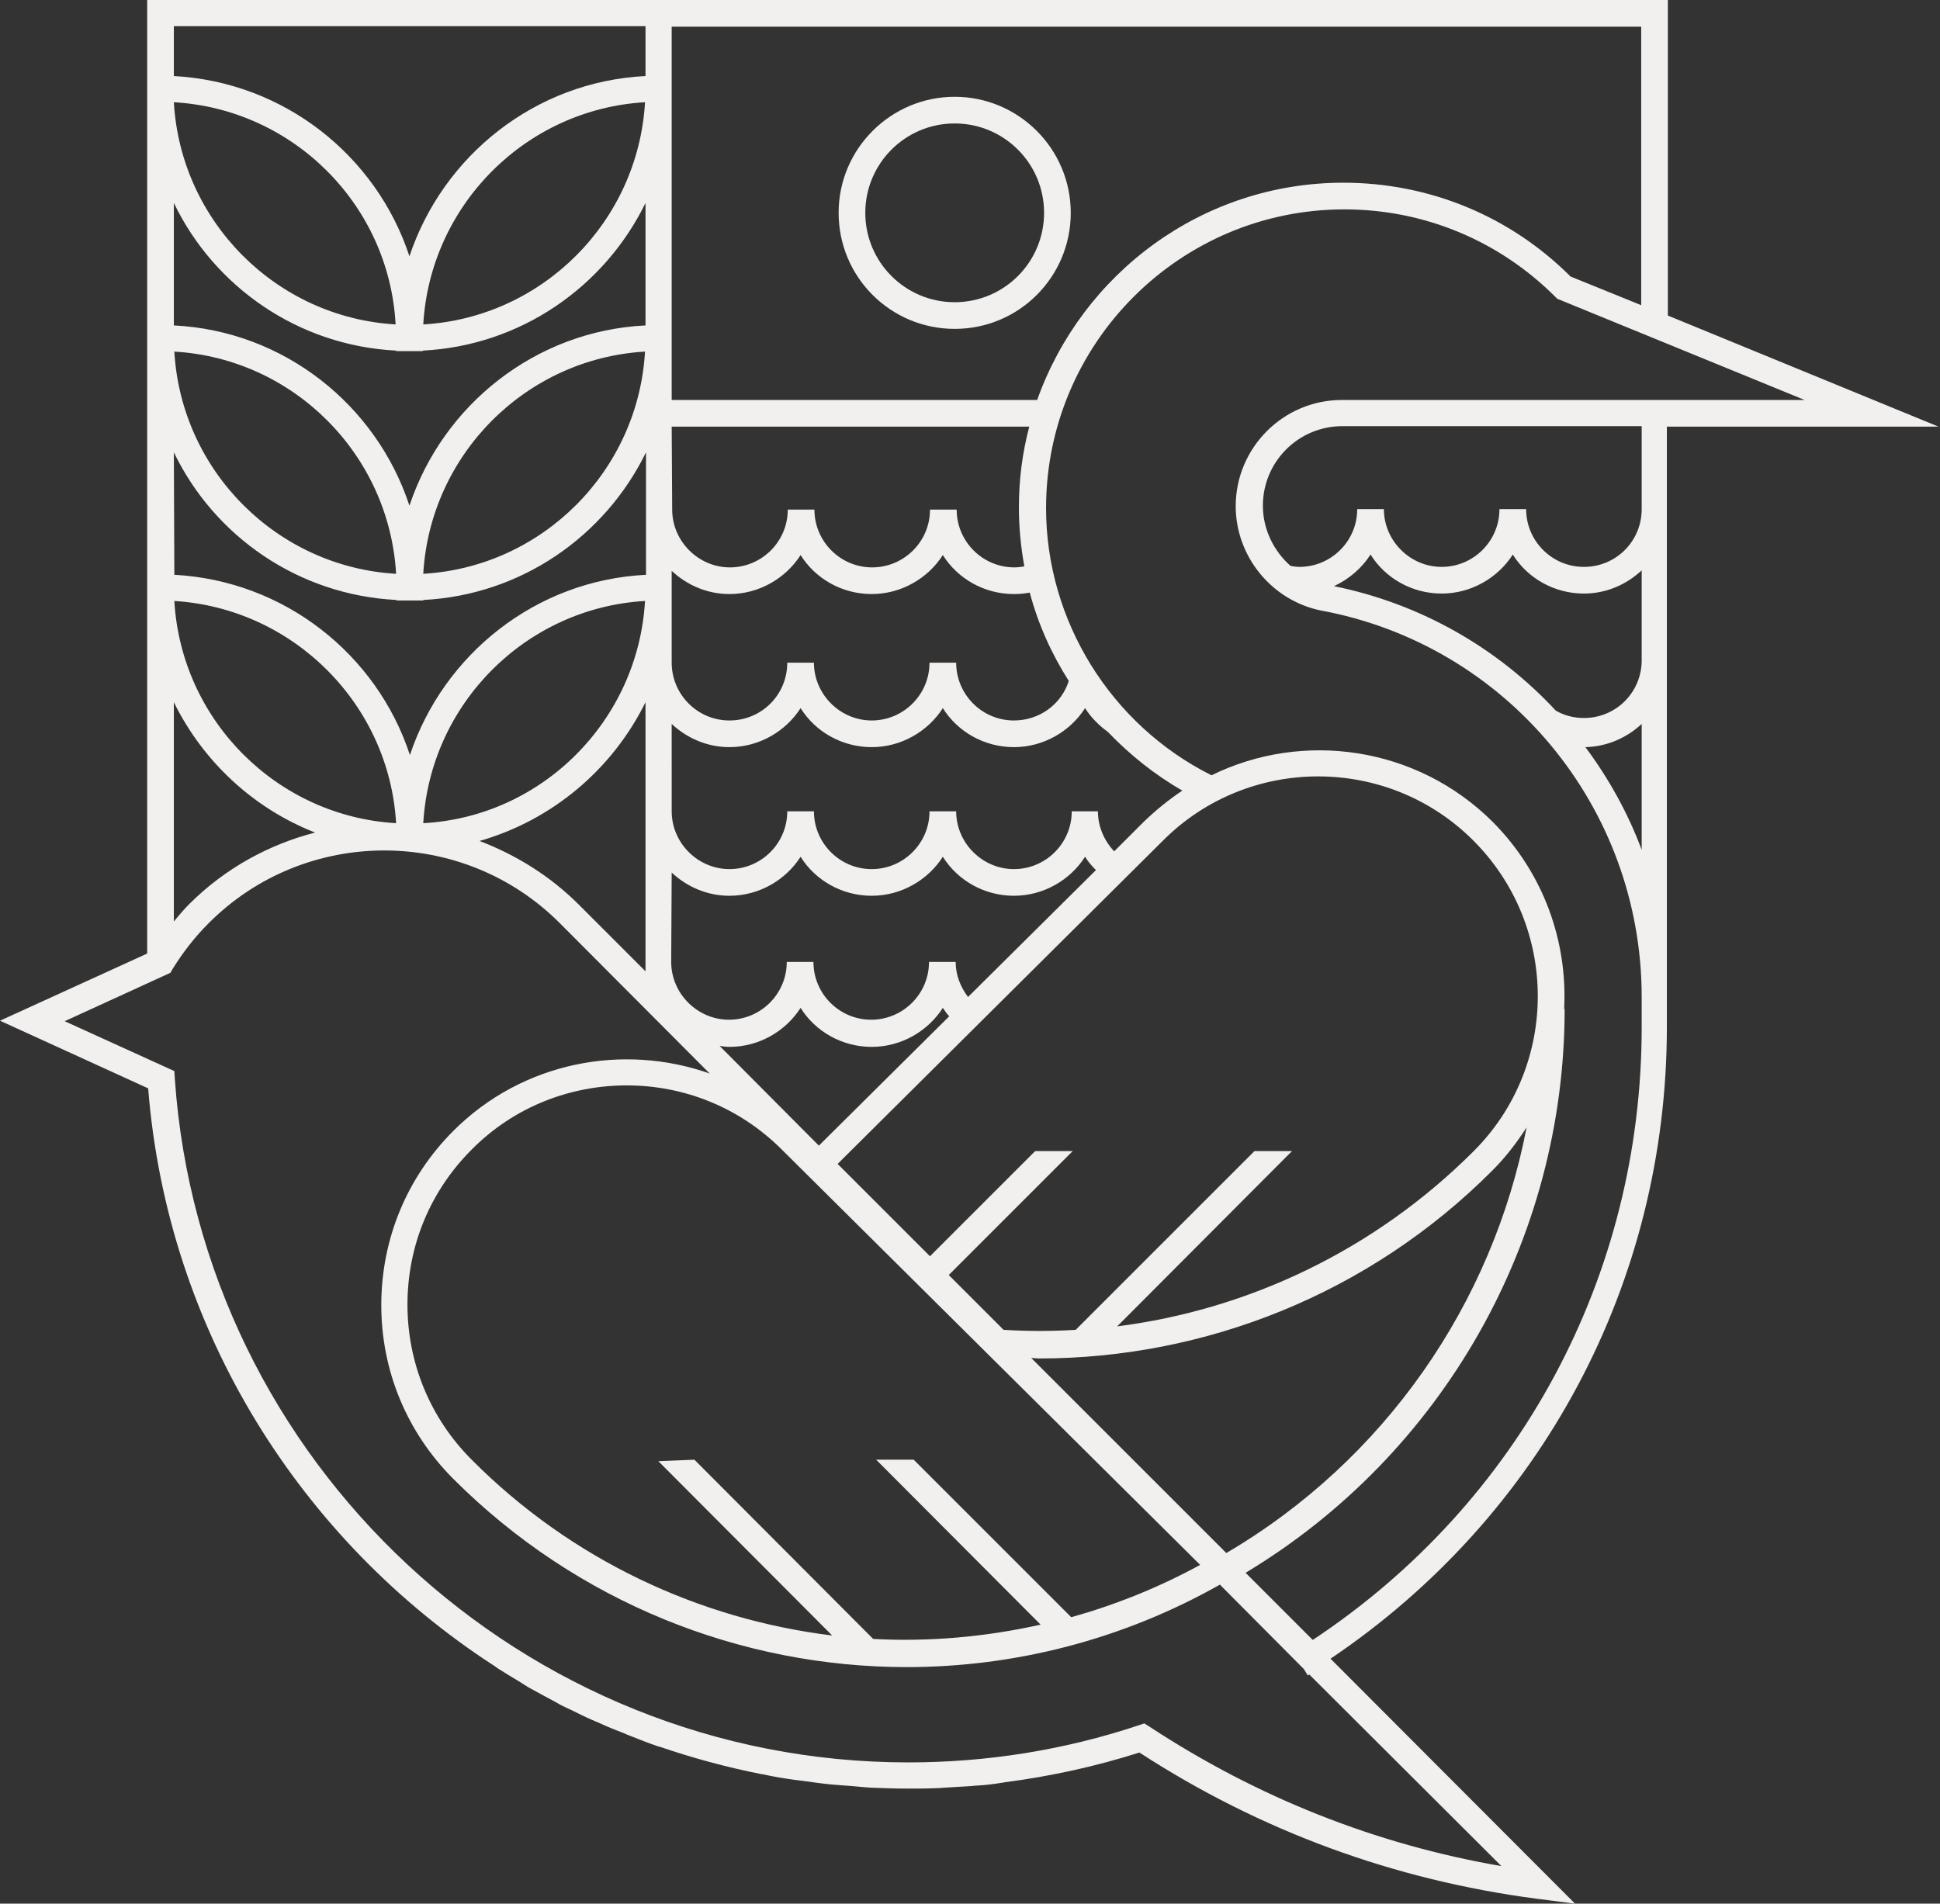 <?xml version="1.0" encoding="utf-8"?>
<!-- Generator: Adobe Illustrator 28.0.0, SVG Export Plug-In . SVG Version: 6.00 Build 0)  -->
<svg version="1.1" id="Layer_1" xmlns="http://www.w3.org/2000/svg" xmlns:xlink="http://www.w3.org/1999/xlink" x="0px" y="0px"
	 viewBox="0 0 392.8 385.5" style="enable-background:new 0 0 392.8 385.5;" xml:space="preserve">
<rect x="0" y="0" width="392.8" height="385.5" fill="#333333" stroke="none"/>
<style type="text/css">
	.st0{fill:#F2F0EE;}
</style>
<path class="st0" d="M271.7,81c-11.9,0-21.5,9.7-21.5,21.5c0,10.1,7.2,19,17.1,21.1c37.7,6.9,65.1,39.8,65.1,78.3v6.1
	c0,50.4-24.8,96.4-66.6,124.1l-13.6-13.6c39.9-24,64.6-67.4,64.6-114.2h-0.1c0.7-13.6-4.1-27.4-14.4-37.8
	c-15.4-15.4-38.5-18.6-57-9.5c-20.4-10.2-33.5-31.3-33.5-54.1c0-33.4,27.1-60.5,60.4-60.5c16.1,0,31.3,6.3,42.7,17.7l0.4,0.4
	L365.4,81L271.7,81L271.7,81z M332.4,103.1L332.4,103.1c0,6.5-5.2,11.7-11.7,11.7s-11.7-5.3-11.7-11.7h-5.4
	c0,6.5-5.3,11.7-11.7,11.7s-11.7-5.3-11.7-11.7h-5.4c0,6.5-5.3,11.7-11.7,11.7c-0.6,0-1.2-0.1-1.8-0.2c-3.4-3-5.6-7.4-5.6-12.2
	c0-8.9,7.2-16.1,16.1-16.1h60.6L332.4,103.1L332.4,103.1z M332.4,133.7L332.4,133.7c0,6.5-5.2,11.7-11.7,11.7c-2,0-4-0.5-5.7-1.5
	c-11.7-12.6-27.2-21.6-44.9-25.2c3-1.4,5.6-3.6,7.4-6.4c3,4.8,8.4,7.9,14.4,7.9s11.4-3.2,14.4-7.9c3,4.8,8.4,7.9,14.4,7.9
	c4.5,0,8.6-1.8,11.7-4.7L332.4,133.7L332.4,133.7z M332.4,172.1c-2.8-7.5-6.7-14.5-11.4-20.8c4.4-0.1,8.4-1.9,11.4-4.7V172.1z
	 M304,377.9c-25.5-4.4-49.4-13.9-71.2-28.2l-1.1-0.7l-1.2,0.4c-15,5-30.7,7.5-46.6,7.5c-77.9,0-143.1-60.8-148.5-138.4l-0.1-1.6
	l-22.2-10.1l21.4-9.8l0.4-0.7c2.1-3.4,4.5-6.5,7.3-9.3c19.6-19.7,51.6-19.7,71.2,0l30.3,30.4c-17.5-6.2-37.9-2.4-51.9,11.6
	c-9.4,9.4-14.6,21.9-14.6,35.3c0,13.3,5.2,25.8,14.6,35.2c25,25,58.2,38.1,91.8,38.1c21.7,0,43.6-5.5,63.4-16.7l17,17.1l0.8,1.3
	c0.1-0.1,0.2-0.1,0.3-0.2L304,377.9L304,377.9z M35.2,142.2c5.9,12,16.1,21.5,28.6,26.4c-9.3,2.4-18.2,7.2-25.5,14.5
	c-1.1,1.1-2.1,2.3-3.1,3.5C35.2,186.6,35.2,142.2,35.2,142.2z M80.2,166.7c-24.1-1.4-43.5-20.8-44.9-45
	C59.4,123.2,78.8,142.6,80.2,166.7 M85.7,166.7c1.4-24.2,20.8-43.6,44.9-45C129.2,145.9,109.8,165.4,85.7,166.7 M130.7,142.2v54.5
	l-13.5-13.5c-5.9-5.9-12.8-10.1-20.1-12.9C111.8,166.1,124,155.8,130.7,142.2 M35.2,91.6c8.2,17,25.2,28.9,45.1,29.9v0.1h5.4v-0.1
	c19.8-1,36.8-12.9,45.1-29.9v24.8c-22.3,1.1-41,16.1-47.8,36.5c-6.7-20.4-25.4-35.3-47.7-36.5L35.2,91.6L35.2,91.6z M80.2,116.2
	c-24.1-1.4-43.5-20.8-44.9-45C59.4,72.6,78.8,92,80.2,116.2 M130.6,71.2c-1.4,24.2-20.8,43.6-44.9,45C87.1,92,106.5,72.6,130.6,71.2
	 M35.2,41.1C43.4,58.1,60.4,70,80.2,71v0.1h5.4V71c19.8-1,36.8-12.9,45.1-29.9v24.8c-22.3,1.1-41,16.1-47.8,36.5
	C76.2,82,57.5,67,35.2,65.9L35.2,41.1L35.2,41.1z M80.1,65.7c-24.1-1.4-43.5-20.8-44.9-45C59.4,22.1,78.8,41.5,80.1,65.7
	 M130.6,20.7c-1.4,24.2-20.8,43.6-44.9,45C87.1,41.5,106.5,22.1,130.6,20.7 M35.2,5.3h95.5v10.1c-22.3,1.1-41,16.1-47.8,36.5
	c-6.7-20.4-25.4-35.3-47.7-36.5L35.2,5.3L35.2,5.3z M136,176.7c3.1,2.9,7.2,4.7,11.7,4.7c6,0,11.4-3.2,14.4-7.9
	c3,4.8,8.4,7.9,14.4,7.9c6,0,11.4-3.2,14.4-7.9c3,4.8,8.4,7.9,14.4,7.9s11.4-3.2,14.4-7.9c0.6,1,1.4,1.9,2.2,2.7l-25.9,25.7
	c-1.5-2-2.5-4.4-2.5-7.1h-5.4c0,6.5-5.3,11.7-11.7,11.7c-6.5,0-11.7-5.3-11.7-11.7h-5.4c0,6.5-5.3,11.7-11.7,11.7
	s-11.7-5.3-11.7-11.7L136,176.7L136,176.7z M298.4,233.1c-20,20-45.5,32.1-72.2,35.5l35.4-35.5H254l-36.2,36.2
	c-4.9,0.3-9.7,0.3-14.6,0l-11.1-11.1l25.1-25.1h-7.6l-21.3,21.3l-18.7-18.7l65.9-65.5c17.3-17.3,45.5-17.3,62.8,0
	C315.7,187.6,315.7,215.8,298.4,233.1 M208.8,275c0.5,0,1.1,0.1,1.6,0.1c33.5,0,66.8-13,91.8-38.1c2.7-2.7,4.9-5.6,6.9-8.7
	c-6.9,35.8-28.8,67.4-60.8,86.2L208.8,275L208.8,275z M145.7,211.8c0.7,0.1,1.3,0.2,2,0.2c6,0,11.4-3.2,14.4-7.9
	c3,4.8,8.4,7.9,14.4,7.9c6,0,11.4-3.2,14.4-7.9c0.4,0.6,0.8,1.2,1.3,1.7L165.8,232L145.7,211.8L145.7,211.8z M210.7,329
	c-11.2,2.5-22.6,3.5-33.9,2.9l-36.2-36.3l-7.3,0.3l35.2,35.3c-26.9-3.3-52.8-15.3-73-35.6c-8.4-8.4-13-19.6-13-31.4
	c0-11.9,4.6-23,13-31.4c8.6-8.7,20-13,31.4-13s22.7,4.3,31.4,13l84.7,84.1c-8.4,4.6-17.2,8.1-26.1,10.6L185,295.6h-7.6L210.7,329
	L210.7,329z M136,146.6c3.1,2.9,7.2,4.7,11.7,4.7c6,0,11.4-3.2,14.4-7.9c3,4.8,8.4,7.9,14.4,7.9s11.4-3.2,14.4-7.9
	c3,4.8,8.4,7.9,14.4,7.9s11.4-3.2,14.4-7.9c1.2,1.9,2.8,3.5,4.6,4.8c4.4,4.6,9.5,8.7,15.1,11.9c-2.7,1.8-5.3,3.9-7.8,6.3l-6,6
	c-2-2.1-3.3-5-3.3-8.1H217c0,6.5-5.3,11.7-11.7,11.7s-11.7-5.3-11.7-11.7h-5.4c0,6.5-5.3,11.7-11.7,11.7c-6.5,0-11.7-5.3-11.7-11.7
	h-5.4c0,6.5-5.3,11.7-11.7,11.7s-11.7-5.3-11.7-11.7L136,146.6L136,146.6z M136,119v-3.4c3.1,2.9,7.2,4.7,11.7,4.7
	c6,0,11.4-3.2,14.4-7.9c3,4.8,8.4,7.9,14.4,7.9c6,0,11.4-3.2,14.4-7.9c3,4.8,8.4,7.9,14.4,7.9c1.1,0,2.2-0.1,3.2-0.3
	c1.7,6.4,4.4,12.4,7.9,17.9c-1.5,4.7-5.9,8-11.1,8c-6.5,0-11.7-5.3-11.7-11.7h-5.4c0,6.5-5.3,11.7-11.7,11.7s-11.7-5.3-11.7-11.7
	h-5.4c0,6.5-5.2,11.7-11.7,11.7c-6.5,0-11.7-5.3-11.7-11.7L136,119L136,119z M136,86.4h72.4c-1.4,5.3-2.1,10.7-2.1,16.4
	c0,4,0.4,8,1.1,11.9c-0.7,0.1-1.3,0.2-2,0.2c-6.5,0-11.7-5.3-11.7-11.7h-5.4c0,6.5-5.3,11.7-11.7,11.7c-6.5,0-11.7-5.3-11.7-11.7
	h-5.4c0,6.5-5.3,11.7-11.7,11.7s-11.7-5.3-11.7-11.7L136,86.4L136,86.4z M136,68.5V5.4h196.3v56.4l-14.3-5.8
	C305.7,43.7,289.3,37,272,37c-28.6,0-52.9,18.4-62,44h-74L136,68.5L136,68.5z M337.7,63.9V0H29.8v193.1L0,206.7l30,13.7
	c3.9,49.1,31,91.6,70,116.9c0.2,0.1,0.4,0.3,0.7,0.5c1.4,0.9,2.9,1.8,4.4,2.7c0.6,0.4,1.3,0.8,1.9,1.2c1.1,0.6,2.2,1.2,3.3,1.8
	c1.1,0.6,2.1,1.1,3.1,1.7c0.8,0.4,1.6,0.8,2.3,1.1c1.4,0.7,2.8,1.4,4.2,2c0.5,0.2,0.9,0.4,1.4,0.6c1.7,0.8,3.5,1.5,5.3,2.2
	c0.2,0.1,0.4,0.2,0.7,0.3c2,0.8,4,1.6,6.1,2.3c0,0,0.1,0,0.1,0c6.7,2.3,13.7,4.2,20.8,5.6c0,0,0.1,0,0.1,0c2.3,0.5,4.7,0.9,7,1.2
	c0.3,0,0.6,0.1,0.9,0.1c2.1,0.3,4.2,0.6,6.4,0.8c0.9,0.1,1.7,0.1,2.6,0.2c1.6,0.1,3.2,0.3,4.8,0.4c2.5,0.1,5,0.2,7.5,0.2
	c2.1,0,4.2,0,6.4-0.1c0.5,0,1-0.1,1.5-0.1c1.7-0.1,3.3-0.2,5-0.3c0.4,0,0.8-0.1,1.2-0.1c1.8-0.1,3.5-0.3,5.3-0.6
	c0.2,0,0.4-0.1,0.6-0.1c9.2-1.2,18.3-3.2,27.1-6c24.5,15.9,51.5,25.8,80.4,29.6l7.8,1l-49.5-49.6c42.7-28.8,68.1-76.1,68.1-128V86.4
	h55L337.7,63.9L337.7,63.9z"/>
<path class="st0" d="M193.3,61.2c-10,0-18.1-8.1-18.1-18.1S183.3,25,193.3,25s18.1,8.1,18.1,18.1S203.3,61.2,193.3,61.2 M193.3,19.6
	c-12.9,0-23.5,10.5-23.5,23.5s10.5,23.5,23.5,23.5s23.5-10.5,23.5-23.5S206.2,19.6,193.3,19.6"/>
</svg>
